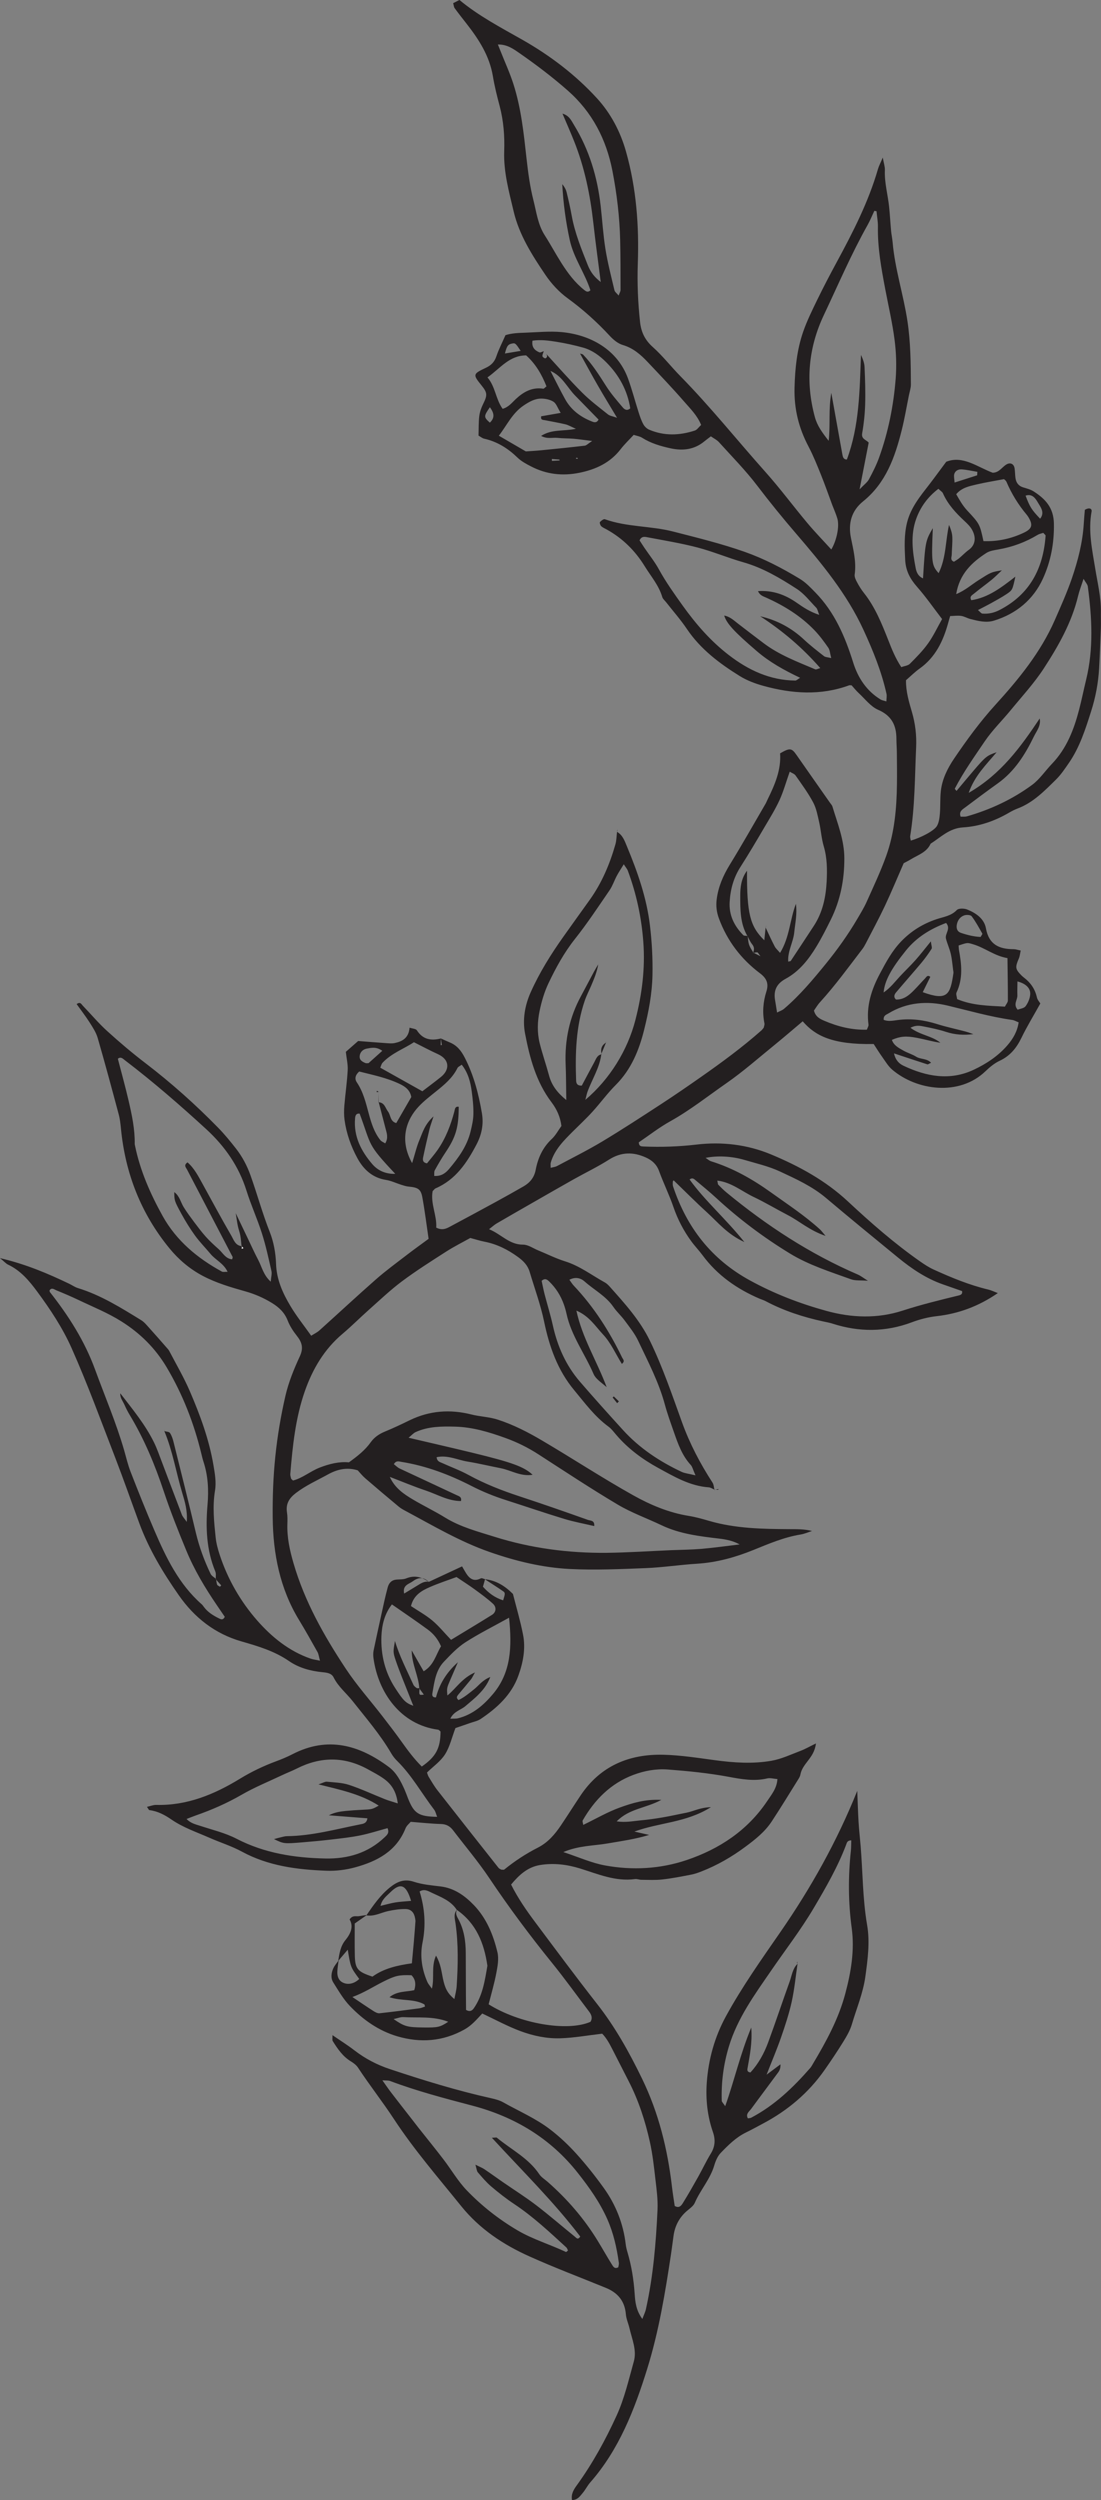 <?xml version="1.0" encoding="UTF-8"?><svg xmlns="http://www.w3.org/2000/svg" xmlns:xlink="http://www.w3.org/1999/xlink" height="370.3" preserveAspectRatio="xMidYMid meet" version="1.0" viewBox="0.0 -0.0 163.2 370.3" width="163.2" zoomAndPan="magnify"><rect x="0.0" y="-0.0" width="163.2" height="370.3" fill="#808080" stroke="none"/><g fill-rule="evenodd"><g id="change1_1"><path d="M 85.535 67.781 C 85.473 67.805 85.41 67.824 85.348 67.848 C 85.395 67.891 85.441 67.957 85.492 67.965 C 85.547 67.977 85.613 67.93 85.672 67.902 C 85.629 67.863 85.582 67.824 85.535 67.781 Z M 81.801 67.98 C 81.805 68.074 81.809 68.164 81.812 68.258 C 82.191 68.238 82.566 68.219 82.941 68.199 C 82.941 68.156 82.938 68.113 82.934 68.066 C 82.559 68.039 82.18 68.012 81.801 67.98 Z M 72.617 60.312 C 71.684 61.656 71.688 61.773 72.609 62.598 C 73.422 61.84 73.203 61.117 72.617 60.312 Z M 77.18 51.969 C 76.488 50.91 76.363 50.805 76.031 50.859 C 75.316 50.973 75.145 51.168 74.844 52.355 C 75.582 52.234 76.25 52.121 77.18 51.969 Z M 154.176 76.824 C 154.914 75.914 154.242 75.105 153.871 74.473 C 153.543 73.91 153.051 73.059 152.02 73.41 C 152.66 75.098 152.906 75.492 154.176 76.824 Z M 144.844 70.395 C 144.852 70.227 144.863 70.055 144.875 69.883 C 144.109 69.758 143.348 69.578 142.578 69.52 C 142.09 69.48 141.59 69.695 141.449 70.223 C 141.359 70.543 141.465 70.918 141.496 71.469 C 142.746 71.066 143.797 70.73 144.844 70.395 Z M 56.668 155.633 C 55.789 155 55.055 155.18 54.375 155.305 C 53.816 155.406 53.359 155.805 53.312 156.441 C 53.27 157.02 53.715 157.258 54.164 157.445 C 54.297 157.5 54.469 157.457 54.629 157.461 C 55.258 156.895 55.887 156.332 56.668 155.633 Z M 150.816 145.355 C 150.812 146.062 150.781 146.754 150.805 147.441 C 150.828 148.102 150.145 148.746 150.848 149.547 C 151.219 149.395 151.781 149.344 152.016 149.035 C 152.371 148.562 152.645 147.93 152.703 147.34 C 152.801 146.383 152.086 145.691 150.816 145.355 Z M 60.934 281.535 C 60.199 279.09 59.34 278.785 57.828 280.293 C 57.316 280.805 56.629 281.273 56.406 282.273 C 57.266 282.07 57.934 281.871 58.617 281.762 C 59.316 281.648 60.027 281.621 60.934 281.535 Z M 145.355 138.77 C 145.484 138.531 145.648 138.344 145.609 138.273 C 145.109 137.398 144.633 136.504 144.027 135.703 C 143.871 135.496 143.266 135.461 142.938 135.57 C 142.305 135.781 141.926 136.328 141.82 136.992 C 141.742 137.496 141.883 137.973 142.414 138.156 C 143.383 138.488 144.371 138.727 145.355 138.77 Z M 58.34 299.039 C 59.957 300.148 60.355 300.254 62.734 300.285 C 64.902 300.312 65.211 300.246 66.441 299.438 C 64.203 298.57 61.969 298.883 59.797 298.75 C 59.371 298.723 58.934 298.914 58.34 299.039 Z M 81.59 54.934 C 82.316 56.332 83.004 57.742 83.766 59.117 C 84.645 60.711 86.027 61.742 87.688 62.406 C 87.988 62.527 88.422 62.723 88.723 62.141 C 87.582 60.969 86.43 59.785 85.273 58.609 C 84.062 57.383 83.367 55.707 81.59 54.934 Z M 58.59 173.855 C 54.363 169.371 55.102 169.77 53.312 164.941 C 52.758 164.867 52.66 165.254 52.629 165.66 C 52.406 168.312 53.527 170.48 55.176 172.406 C 56.02 173.391 57.176 173.898 58.59 173.855 Z M 52.234 295.773 C 53.281 296.473 54.316 297.184 55.371 297.859 C 55.633 298.027 55.973 298.207 56.254 298.18 C 58.227 297.965 60.195 297.707 62.164 297.445 C 62.449 297.406 62.719 297.273 62.996 297.188 C 62.945 297.008 62.945 296.891 62.898 296.863 C 61.348 296 59.531 296.395 57.73 295.801 C 58.887 294.859 60.223 295.031 61.406 294.758 C 61.695 293.848 61.57 293.137 60.996 292.547 C 59.125 292.48 58.598 292.605 56.836 293.484 C 55.355 294.219 53.961 295.148 52.234 295.773 Z M 72.258 55.898 C 73.441 57.277 73.469 59.117 74.504 60.551 C 75.414 60.289 75.895 59.625 76.465 59.094 C 77.613 58.027 78.883 57.316 80.531 57.57 C 80.633 57.586 80.766 57.402 81.004 57.223 C 80.32 55.484 79.398 53.891 77.992 52.637 C 75.484 52.645 74.191 54.523 72.258 55.898 Z M 62.605 161.625 C 63.48 160.953 64.441 160.246 65.367 159.5 C 66.652 158.465 66.719 156.949 64.902 156.121 C 63.75 155.602 62.629 154.996 61.355 154.359 C 59.906 155.324 58.062 155.969 56.719 157.387 C 56.527 157.586 56.469 157.91 56.367 158.133 C 58.414 159.277 60.344 160.355 62.605 161.625 Z M 83.109 61.152 C 82.633 60.371 82.453 59.762 82.047 59.504 C 81.547 59.184 80.859 59.039 80.254 59.035 C 79.277 59.027 78.445 59.504 77.629 60.051 C 75.926 61.191 75.129 63.008 73.941 64.531 C 75.352 65.352 76.648 66.105 77.945 66.859 C 78.711 66.805 79.496 66.762 80.277 66.684 C 82.414 66.473 84.547 66.258 86.676 66.008 C 86.926 65.977 87.152 65.719 87.777 65.312 C 86.555 65.164 85.785 65.047 85.016 64.98 C 84.219 64.914 83.418 64.938 82.629 64.852 C 81.91 64.773 81.129 65.059 80.207 64.562 C 81.832 63.527 83.492 63.906 85.367 63.508 C 84.629 63.188 84.238 62.945 83.809 62.844 C 82.805 62.605 81.781 62.438 80.77 62.234 C 80.496 62.18 80.109 62.234 80.215 61.656 C 81.02 61.516 81.855 61.367 83.109 61.152 Z M 149.336 141.902 C 147.414 141.59 145.988 140.371 144.254 139.859 C 143.949 139.77 143.621 139.648 143.324 139.684 C 142.895 139.738 142.48 139.918 142.094 140.035 C 142.117 140.363 142.113 140.523 142.141 140.68 C 142.539 142.816 142.766 144.938 141.781 147.004 C 141.676 147.238 141.832 147.602 141.875 147.977 C 144.18 148.945 146.551 148.953 148.957 149.09 C 149.137 148.734 149.395 148.461 149.395 148.184 C 149.402 146.129 149.359 144.07 149.336 141.902 Z M 130.977 146.996 C 131.98 146.312 132.645 145.418 133.391 144.613 C 134.148 143.797 134.965 143.027 135.707 142.191 C 136.426 141.387 137.078 140.527 137.98 139.426 C 138.043 140.012 138.199 140.355 138.086 140.531 C 137.617 141.266 137.102 141.969 136.547 142.637 C 135.316 144.102 134.047 145.531 132.816 146.992 C 132.555 147.305 132.426 147.688 132.809 148.039 C 133.961 148.078 134.75 147.406 135.484 146.656 C 136.043 146.09 136.566 145.484 137.121 144.914 C 137.312 144.719 137.469 144.332 137.898 144.68 C 137.527 145.426 137.156 146.184 136.777 146.949 C 140.457 148.285 140.859 147.312 141.324 144.137 C 141.348 143.98 141.301 143.816 141.281 143.66 C 141.172 142.867 141.117 142.066 140.938 141.293 C 140.762 140.527 140.422 139.801 140.223 139.039 C 140.02 138.289 140.996 137.582 140.242 136.695 C 137.949 137.559 135.887 138.793 134.297 140.762 C 132.102 143.484 131.129 145.258 130.977 146.996 Z M 139.098 72.395 C 137.48 73.629 136.426 75.129 135.805 76.848 C 134.938 79.246 135.262 81.734 135.738 84.18 C 135.855 84.766 136.113 85.371 136.82 85.66 C 137.148 80.238 137.176 80.105 138.27 78.223 C 138.055 83.309 138.105 83.75 139.133 84.887 C 140.254 82.613 140.137 80.121 140.672 77.742 C 140.926 78.336 141.137 78.934 141.16 79.535 C 141.199 80.41 141.094 81.285 141.074 82.164 C 141.066 82.516 140.809 82.965 141.406 83.199 C 141.648 83.035 141.926 82.883 142.168 82.684 C 142.656 82.273 143.098 81.801 143.613 81.43 C 144.543 80.762 144.762 79.645 144.07 78.434 C 143.801 77.961 143.387 77.559 142.98 77.18 C 141.688 75.977 140.496 74.707 139.77 73.059 C 139.688 72.859 139.445 72.73 139.098 72.395 Z M 145.777 80.145 C 147.859 80.223 149.855 79.801 151.754 78.902 C 152.973 78.324 153.141 77.766 152.465 76.637 C 152.383 76.496 152.293 76.363 152.191 76.242 C 150.949 74.762 149.949 73.141 149.188 71.363 C 149.102 71.16 148.879 71.023 148.82 70.965 C 147.395 71.234 146.066 71.445 144.762 71.75 C 143.691 72.004 142.57 72.211 141.738 73.195 C 142.219 74.035 142.672 74.855 143.332 75.57 C 145.242 77.617 145.23 77.629 145.777 80.145 Z M 67.668 233.57 C 66.426 234.031 65.062 234.473 63.75 235.043 C 62.523 235.578 61.324 236.227 60.918 237.871 C 62.004 238.594 63.129 239.211 64.094 240.02 C 65.059 240.832 65.863 241.832 66.859 242.871 C 68.863 241.652 70.91 240.43 72.934 239.168 C 73.543 238.785 73.633 238.039 73.07 237.523 C 72.25 236.777 71.344 236.113 70.449 235.461 C 69.625 234.855 68.766 234.309 67.668 233.57 Z M 150.508 85.406 C 150.074 87.363 150.098 87.391 149.18 88.004 C 148.449 88.488 147.672 88.906 146.906 89.336 C 146.309 89.668 145.691 89.973 144.961 90.355 C 145.277 90.617 145.438 90.863 145.617 90.879 C 146.508 90.949 147.344 90.77 148.152 90.352 C 152.641 88.047 154.641 84.207 154.988 79.344 C 154.996 79.234 154.809 79.117 154.645 78.922 C 154.391 79.008 154.074 79.059 153.82 79.211 C 152.023 80.297 150.094 81.008 148.027 81.371 C 147.402 81.484 146.715 81.57 146.203 81.902 C 144.039 83.305 142.223 85.012 141.734 87.996 C 143.078 87.441 144.016 86.582 145.059 85.922 C 146.891 84.762 146.875 84.738 148.508 84.469 C 147.934 85.004 147.492 85.461 147.008 85.859 C 146.141 86.562 145.23 87.215 144.367 87.926 C 144.113 88.137 143.645 88.348 143.98 88.895 C 146.492 88.512 148.434 87.012 150.508 85.406 Z M 75.457 239.594 C 73.102 240.902 70.965 241.961 68.973 243.246 C 67.789 244.012 66.785 245.082 65.801 246.113 C 64.586 247.387 64.387 249.098 64.098 250.746 C 64.047 251.031 64.016 251.406 64.621 251.402 C 65.129 249.512 66.055 247.824 67.871 246.191 C 67.395 247.297 67.082 248.008 66.777 248.723 C 66.215 250.023 66.219 250.023 66.316 251.113 C 67.625 250.055 68.477 248.535 70.406 247.699 C 70.09 248.254 69.98 248.52 69.809 248.734 C 69.207 249.48 68.578 250.203 67.969 250.941 C 67.781 251.176 67.531 251.43 67.965 251.793 C 68.805 251.402 69.527 250.789 70.273 250.195 C 70.973 249.641 71.5 248.832 72.68 248.375 C 72.207 249.57 71.594 250.289 70.945 250.953 C 70.34 251.578 69.648 252.121 68.988 252.688 C 68.316 253.266 67.289 253.434 66.746 254.551 C 67.273 254.531 67.586 254.566 67.871 254.496 C 70.066 253.957 71.695 252.539 73.086 250.883 C 75.754 247.703 75.906 243.93 75.457 239.594 Z M 61.09 172.27 C 61.516 170.891 61.762 169.801 62.195 168.789 C 62.641 167.738 62.93 166.566 64.262 165.344 C 63.953 166.312 63.785 166.738 63.68 167.176 C 63.348 168.57 63.02 169.965 62.73 171.367 C 62.656 171.719 62.598 172.18 63.293 172.301 C 63.797 171.664 64.383 171.008 64.879 170.293 C 66.074 168.57 66.812 166.637 67.348 164.621 C 67.434 164.301 67.43 163.828 67.996 163.918 C 67.992 166.98 67.566 168.398 66.043 170.672 C 65.469 171.531 64.945 172.426 64.445 173.332 C 64.324 173.547 64.387 173.867 64.363 174.164 C 65.418 174.23 66.039 173.754 66.57 173.129 C 67.969 171.477 69.234 169.73 69.754 167.574 C 69.957 166.73 70.16 165.859 70.172 165 C 70.195 163.891 70.074 162.77 69.926 161.664 C 69.742 160.258 69.391 158.895 68.441 157.691 C 68.16 157.898 67.902 157.996 67.812 158.176 C 67.082 159.66 65.855 160.668 64.602 161.672 C 63.734 162.371 62.84 163.059 62.078 163.867 C 60.246 165.805 59.137 168.785 61.09 172.27 Z M 132.512 156.012 C 132.746 157.031 133.273 157.539 133.93 157.848 C 137.309 159.445 140.793 160.098 144.32 158.445 C 146.191 157.57 147.945 156.414 149.324 154.82 C 150.152 153.863 150.797 152.785 150.992 151.418 C 150.617 151.273 150.34 151.105 150.047 151.062 C 146.797 150.605 143.656 149.695 140.48 148.938 C 137.465 148.215 134.445 148.422 131.688 150.098 C 131.367 150.293 130.926 150.395 130.992 151.051 C 131.641 151.312 132.34 151.176 133.02 151.082 C 135.039 150.805 136.992 151.07 138.93 151.68 C 140.297 152.109 141.703 152.402 143.09 152.77 C 143.496 152.879 143.887 153.031 144.285 153.164 C 142.871 153.34 141.539 153.258 140.227 152.828 C 139.168 152.48 138.062 152.254 136.969 152.039 C 136.395 151.926 135.773 151.781 134.957 152.223 C 136.41 153.32 138.145 153.414 139.395 154.438 C 138.199 154.266 137.062 153.93 135.898 153.707 C 134.258 153.395 133.426 153.492 132.203 154.012 C 132.48 154.844 133.211 155.203 133.883 155.586 C 134.5 155.941 135.215 156.137 135.82 156.516 C 136.469 156.918 137.379 156.734 138.012 157.402 C 137.723 157.531 137.562 157.672 137.457 157.637 C 135.883 157.133 134.312 156.609 132.512 156.012 Z M 103.094 218.512 C 102.711 217.66 102.633 217.238 102.387 216.969 C 101.105 215.578 100.5 213.848 99.895 212.117 C 99.422 210.762 98.926 209.41 98.551 208.023 C 97.652 204.691 96.047 201.652 94.586 198.562 C 94.082 197.496 93.312 196.551 92.605 195.59 C 92.09 194.883 91.414 194.289 90.922 193.566 C 89.809 191.941 88.062 191.051 86.641 189.785 C 86.082 189.289 85.297 189.07 84.398 189.543 C 84.676 189.922 84.836 190.195 85.047 190.414 C 88.035 193.57 90.344 197.184 92.227 201.086 C 92.344 201.32 92.699 201.594 92.176 202.004 C 91.258 200.523 90.547 198.879 89.391 197.648 C 88.27 196.453 87.344 194.914 85.438 194.113 C 86.305 198.156 88.398 201.41 89.926 205.441 C 88.969 204.633 88.285 204.195 87.98 203.492 C 86.691 200.496 84.676 197.828 83.973 194.574 C 83.871 194.109 83.738 193.645 83.578 193.195 C 83.117 191.895 82.395 190.754 81.406 189.797 C 81.141 189.543 80.801 189.234 80.285 189.703 C 80.422 190.332 80.555 191.027 80.73 191.707 C 81.133 193.25 81.609 194.777 81.953 196.332 C 82.641 199.426 83.895 202.242 85.969 204.645 C 88.055 207.059 90.188 209.43 92.336 211.789 C 94.785 214.484 97.766 216.457 101.043 217.996 C 101.516 218.215 102.074 218.262 103.094 218.512 Z M 154.113 106.414 C 154.328 107.504 153.652 108.258 153.246 109.094 C 151.945 111.77 150.383 114.254 147.895 116.027 C 146.27 117.188 144.672 118.379 143.078 119.578 C 142.668 119.887 142.105 120.168 142.391 120.957 C 142.723 120.941 143.047 120.988 143.332 120.906 C 146.812 119.91 150.066 118.391 152.98 116.254 C 154.113 115.422 154.934 114.164 155.926 113.133 C 158.102 110.867 159.188 108.059 159.957 105.098 C 160.34 103.633 160.637 102.145 160.996 100.672 C 162.113 96.09 161.867 91.48 161.246 86.871 C 161.203 86.551 160.922 86.266 160.613 85.73 C 160.277 86.766 159.984 87.508 159.801 88.277 C 158.855 92.219 156.879 95.684 154.707 99.02 C 153.281 101.203 151.48 103.152 149.816 105.18 C 148.551 106.723 147.102 108.133 145.984 109.773 C 144.43 112.066 142.816 114.332 141.531 116.801 C 141.508 116.848 141.672 116.992 141.785 117.141 C 142.656 116.105 143.512 115.07 144.387 114.051 C 146.086 112.066 146.32 111.883 147.727 111.414 C 146.164 113.277 144.496 114.863 143.586 117.43 C 148.395 114.652 151.301 110.621 154.113 106.414 Z M 58.961 267.098 C 58.734 265.238 57.961 264.18 56.812 263.383 C 56.098 262.883 55.312 262.473 54.543 262.051 C 51.059 260.133 47.547 260.145 44.012 261.926 C 43.297 262.285 42.547 262.57 41.828 262.91 C 39.809 263.867 37.727 264.711 35.801 265.824 C 33.641 267.07 31.391 268.055 29.051 268.871 C 28.617 269.023 28.188 269.199 27.648 269.406 C 28.281 270.051 28.977 270.195 29.652 270.414 C 31.469 271.012 33.371 271.461 35.055 272.328 C 39.215 274.484 43.656 275.164 48.246 275.258 C 51.551 275.324 54.555 274.453 57.016 272.113 C 57.359 271.785 57.75 271.477 57.445 270.762 C 56.105 271.125 54.766 271.562 53.391 271.84 C 51.984 272.125 50.551 272.277 49.129 272.445 C 47.703 272.613 46.27 272.746 44.84 272.863 C 42.074 273.09 42.07 273.082 40.613 272.383 C 41.027 272.273 41.312 272.188 41.602 272.121 C 41.91 272.055 42.223 271.949 42.539 271.949 C 46.242 271.91 49.797 270.914 53.391 270.203 C 53.809 270.121 54.355 270.07 54.461 269.305 C 52.551 269.156 50.648 269.008 48.746 268.859 C 49.562 268.43 50.391 268.301 51.223 268.215 C 52.016 268.137 52.816 268.086 53.609 268.047 C 55.16 267.973 55.16 267.98 56.137 267.426 C 53.477 265.719 50.527 265.102 47.207 264.277 C 47.891 264.051 48.184 263.855 48.449 263.883 C 49.555 263.992 50.703 264.016 51.738 264.355 C 53.551 264.953 55.285 265.77 57.066 266.477 C 57.559 266.676 58.082 266.812 58.961 267.098 Z M 83.5 274.305 C 85.758 275.047 87.672 275.918 89.68 276.285 C 93.738 277.031 97.848 276.809 101.758 275.496 C 106.625 273.859 110.801 271.109 113.723 266.75 C 114.359 265.797 115.152 264.867 115.238 263.492 C 114.66 263.449 114.164 263.293 113.734 263.395 C 111.809 263.852 109.871 263.508 108.035 263.164 C 105.043 262.609 102.043 262.309 99.02 262.078 C 97.219 261.941 95.504 262.266 93.859 262.883 C 90.516 264.145 88.141 266.555 86.379 269.609 C 86.293 269.746 86.418 270.004 86.453 270.281 C 88.336 269.375 90.062 268.359 91.914 267.695 C 93.711 267.055 95.582 266.453 98.035 266.574 C 95.691 267.836 93.277 267.852 91.41 269.758 C 92.758 269.953 93.832 269.715 94.891 269.617 C 96.004 269.516 97.113 269.359 98.215 269.172 C 99.395 268.973 100.559 268.703 101.738 268.477 C 102.777 268.277 103.742 267.707 105.383 267.652 C 101.68 269.973 97.789 269.898 94.035 271.27 C 94.969 271.48 95.598 271.621 96.227 271.766 C 94.168 272.391 92.121 272.676 90.09 273.023 C 87.992 273.387 85.816 273.328 83.5 274.305 Z M 112.68 91.273 C 115.215 91.852 117.352 93.023 119.195 94.746 C 120.129 95.617 121.141 96.398 122.145 97.184 C 122.352 97.344 122.688 97.336 123.211 97.469 C 123.027 96.785 123.02 96.281 122.777 95.934 C 122.145 95.023 121.477 94.117 120.707 93.32 C 118.684 91.223 116.246 89.719 113.602 88.527 C 113.145 88.324 112.629 88.188 112.359 87.551 C 114.59 87.402 116.418 88.102 118.094 89.27 C 119.059 89.941 120.02 90.602 121.434 91.066 C 121.215 90.531 121.18 90.207 120.996 90.016 C 120.059 89.051 119.203 87.926 118.094 87.211 C 115.621 85.613 113.086 84.102 110.195 83.281 C 107.898 82.629 105.68 81.684 103.371 81.082 C 100.906 80.441 98.383 80.035 95.875 79.555 C 95.508 79.484 95.07 79.434 94.801 80.035 C 95.016 80.363 95.266 80.758 95.527 81.145 C 96.242 82.199 97.051 83.203 97.664 84.32 C 98.703 86.211 99.945 87.949 101.195 89.699 C 103.16 92.438 105.332 94.945 108.027 97.016 C 110.953 99.27 114.137 100.754 117.887 100.797 C 118.059 100.797 118.234 100.605 118.602 100.387 C 116.199 99.25 114.059 98.051 112.188 96.445 C 108.797 93.543 107.691 92.32 107.348 91.168 C 108.18 91.316 108.758 91.867 109.379 92.352 C 110.645 93.328 111.91 94.297 113.188 95.258 C 115.508 97.012 118.207 98.016 120.848 99.137 C 120.992 99.195 121.23 99.047 121.59 98.953 C 118.91 95.887 115.953 93.395 112.68 91.273 Z M 129.926 31.285 C 129.816 31.266 129.711 31.242 129.602 31.227 C 129.273 31.918 128.988 32.637 128.613 33.305 C 126.188 37.617 124.246 42.164 122.133 46.629 C 119.824 51.488 119.367 56.555 120.789 61.781 C 121.141 63.059 121.848 64.035 122.832 65.289 C 123.105 62.844 122.781 60.684 123.223 58.184 C 123.816 61.5 124.336 64.391 124.859 67.281 C 124.93 67.66 125.008 68.059 125.531 68.059 C 127.398 63.055 127.422 57.809 127.621 52.562 C 127.895 53.16 128.129 53.762 128.152 54.371 C 128.234 56.203 128.297 58.039 128.242 59.867 C 128.199 61.301 128.051 62.742 127.801 64.152 C 127.641 65.035 128.355 65.102 128.766 65.551 C 128.348 67.688 127.926 69.859 127.414 72.477 C 128.082 71.777 128.551 71.449 128.797 71 C 129.363 69.949 129.91 68.875 130.312 67.754 C 131.672 63.984 132.453 60.066 132.766 56.086 C 132.91 54.188 132.848 52.242 132.605 50.355 C 132.281 47.828 131.695 45.332 131.219 42.824 C 130.641 39.766 130.074 36.707 130.133 33.57 C 130.145 32.809 129.996 32.047 129.926 31.285 Z M 91.699 43.773 C 91.844 43.367 91.984 43.16 91.984 42.949 C 91.98 40.48 91.984 38.008 91.926 35.535 C 91.84 32.098 91.434 28.684 90.781 25.316 C 89.875 20.645 87.785 16.598 84.152 13.406 C 81.871 11.402 79.457 9.574 76.969 7.848 C 76.094 7.242 75.156 6.562 73.801 6.59 C 73.969 7.016 74.078 7.289 74.191 7.562 C 74.832 9.188 75.57 10.785 76.102 12.445 C 77.254 16.039 77.637 19.773 78.051 23.508 C 78.281 25.566 78.555 27.641 79.066 29.645 C 79.512 31.402 79.727 33.262 80.75 34.855 C 81.609 36.199 82.363 37.609 83.219 38.957 C 84.164 40.441 85.211 41.855 86.609 42.957 C 86.848 43.145 87.129 43.371 87.516 42.996 C 86.707 40.453 85.031 38.219 84.453 35.547 C 83.859 32.828 83.488 30.074 83.344 27.273 C 83.652 27.645 83.883 28.039 83.988 28.469 C 84.273 29.629 84.539 30.801 84.75 31.977 C 85.211 34.512 86.18 36.883 87.121 39.254 C 87.578 40.414 88.191 41.102 89.047 41.77 C 88.672 38.816 88.27 35.902 87.945 32.98 C 87.48 28.836 86.645 24.781 85.094 20.898 C 84.57 19.586 83.996 18.297 83.375 16.828 C 84.402 17.125 84.703 17.895 85.094 18.527 C 87.344 22.199 88.551 26.227 89.035 30.484 C 89.277 32.625 89.406 34.785 89.746 36.91 C 90.078 38.953 90.602 40.969 91.078 42.984 C 91.137 43.238 91.422 43.434 91.699 43.773 Z M 72.91 316.617 C 73.484 316.594 73.59 316.559 73.629 316.594 C 75.762 318.363 78.332 319.621 79.938 322.02 C 80.238 322.469 80.754 322.777 81.172 323.145 C 84.078 325.695 86.582 328.582 88.598 331.883 C 89.309 333.039 89.973 334.227 90.691 335.375 C 90.879 335.676 91.09 336.102 91.648 335.801 C 91.676 335.594 91.766 335.359 91.73 335.137 C 91.422 332.914 90.941 330.754 90.023 328.68 C 88.906 326.164 87.344 323.973 85.652 321.832 C 81.582 316.668 76.234 313.492 69.977 311.852 C 65.883 310.773 61.797 309.703 57.828 308.211 C 57.57 308.109 57.258 308.152 56.68 308.109 C 57.211 308.852 57.555 309.371 57.934 309.863 C 58.953 311.191 59.984 312.508 61.012 313.824 C 61.352 314.266 61.691 314.707 62.039 315.148 C 63.273 316.707 64.531 318.25 65.738 319.828 C 66.902 321.348 67.875 323.043 69.191 324.41 C 71.406 326.711 73.922 328.688 76.691 330.32 C 78.969 331.664 81.512 332.41 83.891 333.535 C 83.945 333.559 84.09 333.391 84.191 333.316 C 84.102 333.145 84.066 332.973 83.957 332.871 C 81.48 330.605 79.039 328.305 76.223 326.438 C 75.031 325.645 73.891 324.75 72.797 323.82 C 72.074 323.203 71.453 322.461 70.828 321.738 C 70.66 321.547 70.656 321.219 70.469 320.605 C 71.137 320.938 71.488 321.07 71.793 321.273 C 72.719 321.898 73.625 322.555 74.543 323.191 C 76.184 324.324 77.879 325.391 79.465 326.598 C 81.43 328.102 83.305 329.727 85.227 331.281 C 85.414 331.434 85.66 331.809 86.008 331.246 C 82.121 326.137 77.512 321.617 72.91 316.617 Z M 57.781 218.738 C 58.523 220.391 59.844 221.277 61.203 222.086 C 62.777 223.02 64.441 223.816 66 224.777 C 68.285 226.18 70.844 226.836 73.352 227.625 C 78.734 229.312 84.27 230.035 89.891 229.984 C 93.082 229.949 96.27 229.73 99.461 229.594 C 100.977 229.531 102.492 229.523 104.008 229.395 C 105.891 229.23 107.762 228.965 109.641 228.742 C 108.656 228.203 107.656 228.004 106.637 227.883 C 103.707 227.535 100.777 227.195 98.062 225.902 C 95.902 224.871 93.617 224.059 91.57 222.844 C 87.594 220.484 83.727 217.926 79.836 215.414 C 78.281 214.406 76.645 213.598 74.91 212.973 C 72.5 212.105 70.055 211.363 67.469 211.297 C 65.473 211.246 63.469 211.25 61.598 212.109 C 61.277 212.258 61.027 212.559 60.562 212.938 C 63.898 213.723 66.992 214.426 70.078 215.176 C 75.93 216.598 77.703 217.246 78.945 218.426 C 77.168 218.711 75.766 217.758 74.238 217.457 C 72.594 217.137 70.965 216.742 69.312 216.473 C 67.801 216.227 66.34 215.465 64.719 215.82 C 64.777 216.465 65.215 216.535 65.555 216.691 C 66.867 217.285 68.227 217.781 69.48 218.469 C 71.879 219.777 74.395 220.758 76.98 221.609 C 80.391 222.73 83.781 223.91 87.16 225.113 C 87.496 225.23 88.168 225.145 88.082 226.023 C 86.57 225.668 85.082 225.398 83.652 224.965 C 80.746 224.082 77.875 223.098 74.984 222.172 C 73.23 221.613 71.543 220.93 69.898 220.086 C 66.613 218.406 63.184 217.102 59.516 216.516 C 59.148 216.461 58.742 216.258 58.379 216.852 C 58.656 217.066 58.922 217.348 59.246 217.5 C 62.062 218.824 64.891 220.121 67.703 221.449 C 68.012 221.594 68.48 221.695 68.328 222.316 C 66.434 222.32 64.828 221.336 63.117 220.762 C 61.316 220.156 59.559 219.418 57.781 218.738 Z M 99.855 174.816 C 99.812 174.879 99.73 174.945 99.73 175.012 C 99.727 175.246 99.695 175.496 99.766 175.711 C 101.797 181.793 105.441 186.508 111.152 189.633 C 114.762 191.609 118.543 193.066 122.477 194.148 C 126.238 195.188 130.066 195.328 133.82 194.105 C 136.559 193.219 139.348 192.539 142.141 191.859 C 142.492 191.773 142.691 191.605 142.605 191.219 C 141.633 190.879 140.656 190.543 139.688 190.199 C 137.246 189.332 135.137 187.906 133.152 186.285 C 129.566 183.352 125.98 180.418 122.441 177.43 C 120.395 175.703 117.992 174.613 115.617 173.508 C 113.965 172.738 112.145 172.32 110.379 171.801 C 108.441 171.227 106.309 171.137 104.586 171.488 C 104.883 171.676 105.121 171.906 105.406 171.996 C 108.645 173.004 111.527 174.633 114.285 176.609 C 116.75 178.379 119.293 180.035 121.543 182.086 C 121.738 182.266 121.895 182.484 122.375 183.047 C 119.996 182.242 118.512 180.863 116.766 179.961 C 115.062 179.078 113.418 178.086 111.688 177.266 C 109.953 176.438 108.422 175.102 106.324 174.855 C 106.402 175.18 106.387 175.379 106.48 175.477 C 106.867 175.875 107.266 176.266 107.695 176.621 C 113.645 181.523 120.043 185.703 127.145 188.766 C 127.582 188.953 127.965 189.266 128.652 189.691 C 127.555 189.605 126.781 189.703 126.137 189.469 C 123.059 188.355 119.902 187.371 117.098 185.66 C 113.199 183.285 109.559 180.555 106.195 177.457 C 105.199 176.535 104.145 175.68 103.105 174.805 C 102.875 174.609 102.625 174.359 102.215 174.691 C 104.527 177.891 107.559 180.484 110.34 183.957 C 107.801 182.801 106.418 181.039 104.812 179.578 C 103.117 178.035 101.504 176.406 99.855 174.816 Z M 24.352 211.938 L 24.367 211.961 C 24.648 212.043 25.062 212.039 25.188 212.227 C 25.449 212.613 25.602 213.09 25.719 213.547 C 26.836 218.035 27.969 222.523 29.035 227.027 C 29.539 229.137 30.281 231.152 31.215 233.098 C 31.363 233.41 31.754 233.609 32.031 233.859 C 32.078 234.141 32.086 234.438 32.184 234.699 C 32.238 234.836 32.461 234.906 32.605 235.008 C 32.668 234.941 32.727 234.871 32.789 234.805 C 32.52 234.504 32.254 234.199 31.98 233.895 C 31.965 233.512 32.055 233.078 31.914 232.742 C 30.59 229.555 30.473 226.223 30.762 222.859 C 30.949 220.68 30.844 218.559 30.156 216.473 C 30.031 216.098 29.941 215.703 29.848 215.316 C 28.75 210.789 27.082 206.504 24.691 202.484 C 23.012 199.672 20.789 197.473 18.035 195.734 C 16.004 194.449 13.781 193.562 11.633 192.535 C 10.551 192.02 9.449 191.551 8.344 191.102 C 8.043 190.98 7.656 190.629 7.344 191.117 C 7.359 191.215 7.352 191.309 7.395 191.363 C 10.172 194.883 12.555 198.617 14.105 202.871 C 15.559 206.84 17.223 210.734 18.402 214.801 C 18.711 215.871 18.961 216.973 19.367 218.008 C 20.496 220.906 21.648 223.797 22.879 226.656 C 24.613 230.691 26.516 234.641 29.914 237.621 C 30.031 237.727 30.121 237.863 30.215 237.992 C 30.801 238.789 31.621 239.281 32.488 239.711 C 32.758 239.844 33.07 239.984 33.32 239.465 C 32.953 238.93 32.551 238.344 32.156 237.758 C 30.395 235.176 28.793 232.504 27.602 229.617 C 26.414 226.738 25.258 223.84 24.277 220.887 C 22.961 216.93 21.371 213.113 19.211 209.539 C 18.922 209.062 18.672 208.559 18.445 208.051 C 18.207 207.508 17.777 207.031 17.832 206.359 C 19.633 208.703 21.52 210.969 22.824 213.625 C 23.281 214.555 23.617 215.543 23.988 216.512 C 24.98 219.121 25.957 221.734 26.957 224.34 C 27.078 224.648 27.336 224.902 27.684 225.406 C 27.809 223.703 27.398 222.414 27.016 221.125 C 26.098 218.07 25.598 214.895 24.352 211.938 Z M 89.137 156.102 C 88.898 158.129 87.766 159.828 87.086 161.695 C 86.973 162.008 86.914 162.34 86.766 162.895 C 90.398 159.828 93.031 155.535 94.18 151.086 C 95.164 147.27 95.656 143.422 95.355 139.465 C 95.082 135.852 94.328 132.367 93.07 128.977 C 92.969 128.699 92.75 128.461 92.461 128.004 C 92.047 128.688 91.707 129.191 91.422 129.723 C 91.051 130.426 90.797 131.207 90.352 131.859 C 88.684 134.293 87.051 136.766 85.219 139.074 C 83.613 141.102 82.395 143.328 81.301 145.629 C 80.691 146.91 80.277 148.32 79.988 149.715 C 79.66 151.277 79.605 152.902 79.988 154.473 C 80.391 156.094 80.949 157.676 81.383 159.289 C 81.766 160.723 82.578 161.812 83.941 162.926 C 83.906 160.973 83.914 159.309 83.844 157.648 C 83.695 154.055 84.406 150.664 86.137 147.496 C 86.781 146.305 87.406 145.098 88.051 143.902 C 88.246 143.539 88.469 143.184 88.676 142.828 C 88.484 143.969 88.059 144.984 87.625 146 C 87.312 146.734 86.938 147.445 86.68 148.199 C 85.363 152.039 85.254 156.02 85.398 160.02 C 85.41 160.395 85.5 160.82 86.238 160.785 C 86.828 159.68 87.457 158.488 88.098 157.312 C 88.355 156.836 88.52 156.25 89.184 156.152 Z M 118.219 290.844 C 117.938 292.738 117.758 294.656 117.344 296.52 C 116.945 298.305 116.363 300.059 115.762 301.789 C 115.156 303.531 114.43 305.23 113.629 307.277 C 114.52 306.613 115.105 306.176 115.688 305.742 C 115.715 306.281 115.57 306.641 115.348 306.941 C 114.027 308.742 112.676 310.523 111.359 312.324 C 111.062 312.73 110.488 313.086 110.859 313.746 C 111.055 313.707 111.227 313.715 111.359 313.641 C 114.809 311.824 117.566 309.184 120.105 306.277 C 120.258 306.102 120.371 305.887 120.492 305.68 C 122.457 302.387 124.293 299.035 125.293 295.285 C 126.145 292.094 126.695 288.859 126.25 285.57 C 125.73 281.746 125.715 277.934 126.125 274.105 C 126.18 273.602 126.164 273.086 126.184 272.57 C 125.582 272.57 125.523 272.941 125.426 273.207 C 124.176 276.512 122.422 279.547 120.633 282.574 C 118.719 285.816 116.418 288.781 114.297 291.875 C 111.859 295.418 109.316 298.891 108.039 303.113 C 107.238 305.762 106.902 308.41 106.984 311.141 C 106.988 311.312 107.195 311.48 107.496 311.941 C 108.879 308.059 109.707 304.27 111.359 300.289 C 111.531 302.617 111.133 304.402 110.828 306.203 C 110.785 306.477 110.641 306.859 111.238 306.949 C 112.406 305.676 113.254 304.145 113.859 302.508 C 114.965 299.512 115.969 296.484 117.051 293.48 C 117.371 292.594 117.473 291.602 118.184 290.891 Z M 35.809 184.602 C 35.746 184.062 35.719 183.52 35.621 182.984 C 35.535 182.516 35.359 182.062 35.258 181.594 C 35.156 181.117 35.098 180.633 34.941 179.68 C 35.676 181.219 36.191 182.289 36.703 183.363 C 37.223 184.441 37.711 185.539 38.273 186.602 C 38.816 187.629 39.039 188.852 40.133 189.824 C 40.184 189.148 40.332 188.664 40.234 188.238 C 39.809 186.371 39.406 184.492 38.824 182.672 C 38.148 180.539 37.211 178.492 36.539 176.355 C 35.406 172.742 33.336 169.777 30.574 167.242 C 26.684 163.676 22.703 160.223 18.504 157.023 C 18.207 156.797 17.906 156.445 17.469 156.812 C 18.008 158.898 18.586 160.965 19.07 163.055 C 19.555 165.148 20.004 167.254 19.969 169.422 C 19.965 169.496 19.992 169.578 20.008 169.656 C 20.766 173.379 22.285 176.816 24.109 180.102 C 26.141 183.754 29.254 186.348 32.891 188.332 C 33.062 188.426 33.324 188.355 33.738 188.367 C 33.141 187.102 31.961 186.621 31.223 185.734 C 30.461 184.82 29.613 183.965 28.914 183.004 C 28.168 181.973 27.492 180.875 26.879 179.758 C 25.816 177.809 25.848 177.793 25.832 176.559 C 26.629 177.141 26.777 178.059 27.227 178.789 C 27.691 179.535 28.215 180.242 28.738 180.945 C 29.316 181.711 29.891 182.48 30.527 183.191 C 31.113 183.84 31.766 184.438 32.422 185.02 C 33.031 185.559 33.43 186.434 34.41 186.516 C 34.457 186.305 34.512 186.215 34.484 186.164 C 32.23 181.848 29.973 177.535 27.723 173.215 C 27.57 172.918 27.176 172.582 27.797 172.156 C 28.828 173.055 29.426 174.266 30.078 175.438 C 31.469 177.953 32.82 180.492 34.27 182.977 C 34.637 183.609 34.879 184.5 35.863 184.566 C 35.852 184.695 35.836 184.824 35.824 184.953 C 35.914 184.922 36.008 184.891 36.098 184.859 C 36 184.773 35.906 184.688 35.809 184.602 Z M 62.152 250.066 C 62.051 248.211 61.043 246.52 61.023 244.438 C 61.684 245.586 62.227 246.535 62.797 247.531 C 64.324 246.625 64.613 245.074 65.371 243.828 C 64.922 242.777 64.258 241.973 63.422 241.359 C 61.711 240.102 59.945 238.914 58.094 237.625 C 56.988 239.035 56.609 240.684 56.539 242.305 C 56.43 245.055 57.055 247.691 58.598 250.047 C 59.801 251.891 60.121 252.223 61.266 252.641 C 61.023 252.031 60.82 251.539 60.629 251.039 C 59.961 249.336 59.242 247.645 58.652 245.91 C 58.219 244.633 58.293 244.57 58.543 243.035 C 59.184 245.219 60.289 247.34 61.273 249.512 C 61.363 249.711 61.57 249.883 61.766 250.008 C 61.871 250.078 62.059 250.016 62.199 250.023 C 62.102 251.082 62.102 251.082 62.828 250.984 C 62.594 250.664 62.371 250.363 62.152 250.066 Z M 67.703 282.859 C 66.828 281.5 65.371 280.977 64.012 280.336 C 63.477 280.082 62.895 279.711 62.199 280.141 C 62.969 282.633 63.145 285.125 62.633 287.699 C 62.23 289.691 62.531 291.684 63.355 293.562 C 63.469 293.828 63.68 294.051 64.023 294.539 C 64.426 292.828 63.891 291.293 64.629 289.641 C 65.332 290.859 65.426 291.949 65.648 293.008 C 65.969 294.551 66.363 295.246 67.352 296.078 C 67.48 295.391 67.652 294.793 67.691 294.188 C 67.891 291.074 67.961 287.961 67.52 284.855 C 67.418 284.156 67.188 283.438 67.758 282.816 C 67.473 283.301 67.66 283.742 67.898 284.164 C 68.777 285.746 69.031 287.465 69.039 289.238 C 69.051 291.309 69.055 293.379 69.062 295.445 C 69.066 296.223 69.078 296.992 69.082 297.684 C 69.672 298.02 70 297.773 70.23 297.445 C 71.547 295.555 71.871 293.336 72.246 291.141 C 71.766 287.812 70.598 284.863 67.703 282.859 Z M 80.93 52.379 C 82.707 54.309 84.426 56.285 86.277 58.137 C 87.457 59.32 88.812 60.332 90.121 61.379 C 90.395 61.598 90.805 61.641 91.465 61.879 C 90.395 60.086 89.488 58.617 88.633 57.125 C 87.73 55.566 86.875 53.98 85.977 52.363 C 86.172 52.43 86.348 52.438 86.434 52.527 C 87.773 53.914 88.797 55.527 89.828 57.152 C 90.547 58.289 91.441 59.32 92.32 60.352 C 92.527 60.598 92.918 60.93 93.422 60.48 C 93.008 57.824 91.762 55.559 89.859 53.652 C 88.898 52.688 87.785 51.863 86.449 51.488 C 85.145 51.125 83.816 50.836 82.48 50.621 C 81.32 50.434 80.137 50.281 78.93 50.457 C 78.777 51.402 79.242 51.891 79.949 52.184 C 80.117 52.254 80.383 52.074 80.605 52.012 C 80.531 52.258 80.383 52.508 80.402 52.75 C 80.406 52.875 80.762 53.117 80.848 53.074 C 81.176 52.922 81.148 52.645 80.93 52.379 Z M 56.125 163.203 L 56.078 163.254 C 57 163.262 57.109 164.102 57.523 164.641 C 57.93 165.18 57.812 166.09 58.738 166.336 C 59.484 165.047 60.23 163.754 60.965 162.48 C 60.793 161.461 60.078 160.938 59.281 160.555 C 57.336 159.621 55.238 159.203 53.246 158.699 C 52.637 159.227 52.551 159.801 52.887 160.297 C 53.848 161.715 54.227 163.332 54.664 164.945 C 55.039 166.332 55.461 167.715 56.379 168.863 C 56.547 169.074 56.848 169.18 57.102 169.344 C 57.598 168.527 57.328 167.832 57.152 167.145 C 56.816 165.832 56.461 164.527 56.125 163.203 Z M 111.602 141.16 C 111.816 140.703 111.848 140.293 111.492 139.855 C 111.203 139.5 111.027 139.059 110.797 138.652 C 109.699 136.785 109.727 134.699 109.727 132.648 C 109.73 131.43 109.844 130.152 110.73 128.957 C 110.699 135.285 111.164 137.199 113.293 139.262 C 113.363 138.559 113.43 137.957 113.488 137.359 L 113.504 137.41 C 113.941 138.336 114.363 139.27 114.836 140.18 C 114.996 140.488 115.289 140.73 115.629 141.129 C 117.055 138.805 117.07 136.238 117.977 133.863 C 118.184 135.367 117.867 136.73 117.727 138.117 C 117.578 139.562 116.734 140.879 116.836 142.422 C 117.066 142.363 117.184 142.371 117.211 142.324 C 118.355 140.602 119.488 138.871 120.625 137.141 C 121.938 135.141 122.414 132.898 122.535 130.555 C 122.621 128.801 122.613 127.066 122.105 125.348 C 121.766 124.207 121.695 122.988 121.434 121.824 C 121.203 120.82 121.02 119.758 120.547 118.867 C 119.805 117.465 118.848 116.172 117.934 114.863 C 117.754 114.605 117.367 114.484 117.059 114.293 C 116.523 115.805 116.145 117.188 115.559 118.477 C 114.93 119.848 114.129 121.141 113.359 122.445 C 112.188 124.438 111.016 126.434 109.766 128.383 C 108.738 129.977 108.266 131.719 108.156 133.574 C 108.035 135.527 108.828 137.141 110.172 138.5 C 110.297 138.629 110.609 138.574 110.816 138.625 C 110.887 139.055 110.898 139.5 111.031 139.906 C 111.176 140.328 111.434 140.711 111.668 141.094 C 111.941 141.23 112.215 141.371 112.727 141.629 C 112.438 141.266 112.352 141.059 112.25 141.051 C 112.039 141.031 111.816 141.117 111.602 141.16 Z M 54.309 283.68 C 55.344 282.176 56.379 280.672 57.832 279.516 C 58.879 278.684 59.918 278.23 61.344 278.703 C 62.609 279.121 63.984 279.234 65.324 279.398 C 67.348 279.652 68.891 280.762 70.238 282.156 C 72.117 284.109 73.121 286.566 73.734 289.141 C 73.965 290.102 73.762 291.211 73.57 292.219 C 73.273 293.781 72.82 295.312 72.43 296.852 C 76.98 299.711 84.07 300.949 87.523 299.449 C 87.871 298.887 87.672 298.398 87.316 297.926 C 85.477 295.504 83.703 293.031 81.793 290.676 C 78.52 286.637 75.422 282.477 72.527 278.16 C 70.883 275.707 68.965 273.445 67.172 271.094 C 66.711 270.484 66.16 270.168 65.352 270.148 C 63.918 270.109 62.488 269.949 60.879 269.824 C 60.691 270.059 60.281 270.371 60.113 270.785 C 58.758 274.188 55.895 275.676 52.645 276.566 C 51.277 276.941 49.793 277.125 48.379 277.07 C 44.047 276.906 39.785 276.371 35.867 274.246 C 34.328 273.41 32.629 272.887 31.02 272.176 C 29.125 271.344 27.152 270.68 25.422 269.492 C 24.43 268.809 23.379 268.242 22.152 268.094 C 22.051 268.078 21.98 267.879 21.781 267.609 C 22.289 267.496 22.723 267.312 23.152 267.32 C 27.73 267.438 31.762 265.77 35.566 263.445 C 37.281 262.398 39.066 261.547 40.945 260.852 C 41.766 260.551 42.582 260.207 43.363 259.805 C 48.578 257.117 53.262 258.441 57.656 261.719 C 58.758 262.543 59.402 263.789 59.961 265.039 C 60.152 265.48 60.316 265.93 60.488 266.375 C 61.375 268.598 62.051 269.039 64.797 269.086 C 64.637 268.688 64.566 268.305 64.352 268.027 C 62.512 265.621 61.039 262.934 58.852 260.789 C 58.512 260.461 58.215 260.062 57.973 259.652 C 56.359 256.887 54.262 254.473 52.289 251.969 C 51.359 250.785 50.148 249.832 49.453 248.438 C 49.133 247.797 48.438 247.727 47.789 247.664 C 46.016 247.492 44.281 247.012 42.84 246.016 C 40.676 244.527 38.242 243.809 35.793 243.105 C 31.844 241.973 28.812 239.57 26.516 236.285 C 24.176 232.945 22.066 229.449 20.645 225.594 C 19.457 222.367 18.324 219.125 17.09 215.922 C 14.984 210.48 12.984 204.992 10.613 199.668 C 9.293 196.699 7.469 193.938 5.512 191.293 C 4.32 189.68 3.062 188.184 1.203 187.305 C 0.883 187.156 0.637 186.855 0 186.336 C 3.895 187.25 7.109 188.629 10.273 190.141 C 10.703 190.348 11.105 190.641 11.559 190.777 C 14.957 191.82 17.934 193.691 20.926 195.527 C 21.387 195.809 21.746 196.266 22.117 196.672 C 22.977 197.617 23.809 198.578 24.652 199.539 C 24.809 199.719 24.988 199.895 25.094 200.102 C 26.129 202.078 27.262 204.016 28.145 206.062 C 29.66 209.582 30.992 213.176 31.637 216.988 C 31.852 218.258 32.082 219.516 31.867 220.797 C 31.484 223.117 31.727 225.426 31.969 227.727 C 32.059 228.59 32.293 229.453 32.566 230.281 C 33.754 233.902 35.656 237.191 38.129 240.012 C 40.273 242.453 42.855 244.562 46.055 245.66 C 46.41 245.781 46.789 245.824 47.43 245.961 C 47.266 245.359 47.23 244.98 47.062 244.68 C 46.164 243.078 45.266 241.477 44.309 239.906 C 41.484 235.254 40.48 230.121 40.422 224.785 C 40.391 221.758 40.5 218.711 40.812 215.699 C 41.121 212.688 41.629 209.68 42.309 206.73 C 42.773 204.723 43.57 202.766 44.441 200.887 C 45.02 199.648 44.762 198.797 43.992 197.832 C 43.453 197.156 42.961 196.395 42.648 195.594 C 42.184 194.398 41.363 193.625 40.309 192.98 C 39.074 192.223 37.77 191.656 36.371 191.262 C 34.219 190.656 32.082 190.031 30.074 188.977 C 28.121 187.949 26.48 186.547 25.121 184.891 C 20.902 179.746 18.574 173.797 17.93 167.176 C 17.859 166.461 17.785 165.738 17.598 165.051 C 16.586 161.27 15.57 157.488 14.48 153.727 C 14.242 152.906 13.738 152.148 13.273 151.414 C 12.68 150.488 12 149.613 11.359 148.715 C 11.914 148.316 12.059 148.73 12.246 148.922 C 13.465 150.184 14.598 151.539 15.895 152.715 C 17.723 154.375 19.617 155.977 21.582 157.477 C 25.398 160.395 28.969 163.582 32.324 167.012 C 33.273 167.98 34.137 169.039 34.973 170.105 C 35.914 171.309 36.621 172.641 37.137 174.09 C 38.129 176.871 38.902 179.727 39.992 182.48 C 40.57 183.941 40.863 185.586 40.918 187.16 C 40.992 189.512 41.902 191.508 43.047 193.426 C 43.941 194.93 45.047 196.305 46.129 197.832 C 46.582 197.543 47.016 197.344 47.348 197.043 C 50.141 194.535 52.887 191.977 55.707 189.5 C 57.145 188.234 58.695 187.102 60.219 185.93 C 61.285 185.105 62.387 184.324 63.531 183.48 C 63.219 181.367 62.969 179.324 62.598 177.301 C 62.379 176.113 61.93 175.871 60.598 175.746 C 60.219 175.715 59.844 175.59 59.48 175.477 C 58.723 175.238 57.984 174.875 57.211 174.754 C 55.199 174.438 53.879 173.199 52.977 171.539 C 52.023 169.781 51.348 167.887 51.074 165.887 C 50.977 165.184 50.984 164.449 51.043 163.738 C 51.188 161.992 51.445 160.254 51.539 158.504 C 51.586 157.648 51.371 156.777 51.262 155.785 C 51.793 155.316 52.379 154.805 53.09 154.18 C 54.434 154.285 55.859 154.402 57.289 154.5 C 57.688 154.527 58.102 154.566 58.484 154.488 C 59.652 154.246 60.59 153.727 60.707 152.207 C 61.113 152.344 61.641 152.355 61.797 152.602 C 62.68 153.977 63.906 154.164 65.344 153.809 C 65.336 154.137 65.328 154.469 65.32 154.797 C 65.379 154.793 65.438 154.785 65.496 154.781 C 65.449 154.457 65.398 154.129 65.348 153.801 C 65.785 153.996 66.219 154.207 66.664 154.387 C 67.746 154.832 68.375 155.629 68.914 156.691 C 70.238 159.289 70.949 162.031 71.434 164.879 C 71.715 166.543 71.387 168.066 70.641 169.488 C 69.219 172.203 67.543 174.727 64.559 176.008 C 64.422 176.066 64.328 176.223 64.129 176.414 C 63.789 178.277 64.789 180.043 64.66 181.82 C 65.555 182.27 66.137 181.977 66.699 181.676 C 68.957 180.473 71.203 179.262 73.445 178.039 C 74.848 177.273 76.242 176.496 77.625 175.699 C 78.559 175.156 79.184 174.398 79.402 173.277 C 79.734 171.523 80.438 169.953 81.789 168.691 C 82.363 168.156 82.746 167.418 83.219 166.766 C 83.055 165.438 82.543 164.297 81.754 163.258 C 79.469 160.242 78.516 156.672 77.828 153.07 C 77.441 151.051 77.781 148.945 78.656 146.98 C 79.965 144.047 81.656 141.344 83.508 138.734 C 84.801 136.91 86.109 135.098 87.41 133.281 C 89.199 130.781 90.383 127.996 91.219 125.062 C 91.391 124.461 91.387 123.805 91.465 123.176 L 91.492 123.223 C 92.316 123.703 92.605 124.582 92.934 125.367 C 94.5 129.133 95.855 132.977 96.34 137.059 C 96.633 139.504 96.766 141.949 96.715 144.438 C 96.656 147.203 96.141 149.852 95.492 152.469 C 94.746 155.496 93.578 158.383 91.277 160.684 C 90.035 161.922 89 163.363 87.816 164.66 C 86.906 165.664 85.906 166.586 84.945 167.547 C 83.586 168.906 82.207 170.25 81.645 172.172 C 81.582 172.379 81.629 172.617 81.625 172.965 C 82.004 172.863 82.316 172.836 82.57 172.699 C 84.824 171.496 87.117 170.355 89.305 169.043 C 92.25 167.273 95.125 165.395 98.004 163.52 C 100.012 162.211 101.984 160.855 103.945 159.48 C 107.02 157.328 110.043 155.105 112.859 152.617 C 112.977 152.516 113.066 152.379 113.207 152.211 C 113.238 152.027 113.355 151.781 113.312 151.566 C 112.988 149.961 113.109 148.383 113.605 146.836 C 113.969 145.684 113.652 144.906 112.668 144.164 C 109.859 142.055 107.801 139.363 106.566 136.035 C 106.219 135.094 106.113 134.195 106.23 133.227 C 106.461 131.359 107.176 129.711 108.152 128.109 C 109.992 125.113 111.723 122.055 113.492 119.016 C 113.609 118.809 113.691 118.578 113.801 118.363 C 114.867 116.203 115.801 114.008 115.633 111.578 C 117.074 110.742 117.348 110.781 118.062 111.809 C 119.703 114.164 121.359 116.512 123.008 118.867 C 123.145 119.062 123.328 119.246 123.395 119.465 C 124.152 121.98 125.152 124.414 125.156 127.133 C 125.16 130.309 124.57 133.316 123.172 136.16 C 122.5 137.52 121.812 138.879 121.027 140.176 C 119.859 142.105 118.469 143.875 116.441 144.973 C 115.125 145.688 114.637 146.695 114.887 148.129 C 114.984 148.672 115.062 149.223 115.184 149.965 C 115.598 149.746 115.957 149.637 116.219 149.41 C 118.539 147.434 120.484 145.113 122.406 142.754 C 124.125 140.641 125.699 138.441 127.078 136.094 C 127.562 135.27 128.07 134.445 128.461 133.574 C 129.473 131.316 130.535 129.074 131.367 126.75 C 132.59 123.336 132.91 119.754 132.953 116.148 C 132.973 114.629 132.957 113.113 132.941 111.594 C 132.938 110.875 132.879 110.156 132.875 109.438 C 132.875 107.43 132.172 105.996 130.16 105.125 C 129.055 104.645 128.223 103.516 127.289 102.656 C 126.891 102.285 126.547 101.848 126.234 101.504 C 126.031 101.5 125.941 101.473 125.871 101.5 C 121.645 103.047 117.395 102.75 113.16 101.582 C 111.941 101.246 110.703 100.781 109.637 100.117 C 106.641 98.258 103.844 96.156 101.82 93.16 C 100.887 91.773 99.77 90.512 98.734 89.188 C 98.535 88.938 98.254 88.711 98.168 88.426 C 97.66 86.695 96.48 85.352 95.562 83.859 C 94.152 81.57 92.297 79.73 89.934 78.422 C 89.656 78.266 89.344 78.145 89.117 77.93 C 88.977 77.793 88.852 77.414 88.926 77.324 C 89.109 77.117 89.48 76.836 89.66 76.902 C 92.938 78.078 96.457 77.871 99.785 78.727 C 103.344 79.641 106.902 80.508 110.387 81.734 C 113.277 82.754 115.938 84.148 118.531 85.715 C 119.426 86.254 120.113 86.988 120.848 87.738 C 123.738 90.691 125.27 94.305 126.477 98.156 C 127.18 100.395 128.453 102.336 130.535 103.605 C 130.73 103.723 130.977 103.754 131.387 103.887 C 131.398 103.441 131.477 103.078 131.402 102.746 C 130.668 99.453 129.406 96.359 128 93.305 C 125.527 87.93 121.801 83.453 117.996 79.023 C 116.02 76.727 114.105 74.375 112.266 71.961 C 110.527 69.676 108.496 67.617 106.566 65.484 C 106.262 65.148 105.816 64.938 105.371 64.625 C 104.996 64.91 104.684 65.141 104.383 65.387 C 102.898 66.605 101.195 66.789 99.406 66.402 C 97.922 66.078 96.465 65.656 95.16 64.824 C 94.844 64.621 94.43 64.57 93.934 64.406 C 93.273 65.121 92.574 65.781 92 66.527 C 90.445 68.539 88.344 69.516 85.914 70.016 C 83.379 70.535 80.977 70.258 78.699 69.07 C 77.992 68.707 77.266 68.316 76.707 67.773 C 75.289 66.406 73.707 65.406 71.773 64.973 C 71.48 64.906 71.23 64.684 70.93 64.516 C 70.961 63.523 70.93 62.574 71.039 61.648 C 71.113 61.035 71.328 60.414 71.602 59.863 C 72.262 58.523 72.266 58.184 71.371 57.078 C 70.07 55.469 70.078 55.387 72.031 54.469 C 72.805 54.105 73.297 53.609 73.578 52.773 C 73.93 51.727 74.449 50.734 74.926 49.641 C 75.898 49.324 76.934 49.309 77.957 49.27 C 79.715 49.207 81.484 49.027 83.223 49.184 C 87.555 49.578 91.531 51.805 93.086 56.051 C 93.688 57.699 94.129 59.406 94.664 61.078 C 94.855 61.68 95.062 62.289 95.363 62.84 C 95.539 63.164 95.871 63.488 96.211 63.633 C 98.445 64.59 100.73 64.508 103 63.766 C 103.328 63.656 103.57 63.266 103.926 62.938 C 103.355 61.516 102.301 60.508 101.379 59.441 C 99.652 57.453 97.828 55.551 96.016 53.633 C 94.969 52.523 93.855 51.547 92.309 51.094 C 91.594 50.883 90.91 50.312 90.387 49.746 C 88.48 47.688 86.422 45.836 84.141 44.176 C 82.871 43.254 81.734 42.02 80.852 40.719 C 78.879 37.809 76.957 34.785 76.145 31.34 C 75.453 28.41 74.629 25.484 74.738 22.387 C 74.816 20.168 74.645 17.918 74.07 15.73 C 73.68 14.266 73.309 12.789 73.062 11.297 C 72.559 8.273 70.973 5.828 69.141 3.488 C 68.551 2.734 67.957 1.984 67.395 1.211 C 67.266 1.035 67.258 0.77 67.172 0.469 C 67.465 0.32 67.734 0.184 68.102 -0.004 C 70.945 2.355 74.191 4.055 77.383 5.863 C 81.508 8.199 85.281 11.059 88.473 14.539 C 90.52 16.77 91.961 19.484 92.797 22.465 C 94.332 27.906 94.742 33.453 94.539 39.07 C 94.441 41.953 94.562 44.824 94.875 47.691 C 95.039 49.195 95.598 50.363 96.766 51.402 C 98.25 52.727 99.48 54.324 100.879 55.742 C 105.305 60.246 109.246 65.184 113.445 69.887 C 115.625 72.324 117.578 74.965 119.684 77.477 C 120.801 78.809 122.02 80.059 123.223 81.383 C 124.035 80.012 124.445 77.953 124.125 76.816 C 123.926 76.125 123.621 75.469 123.367 74.797 C 122.812 73.301 122.285 71.789 121.688 70.309 C 121.121 68.902 120.555 67.488 119.852 66.148 C 118.402 63.402 117.691 60.582 117.773 57.414 C 117.848 54.578 118.125 51.832 119.039 49.176 C 119.609 47.523 120.395 45.941 121.16 44.363 C 122.07 42.496 123.035 40.656 124.023 38.832 C 126.426 34.398 128.727 29.922 130.137 25.051 C 130.266 24.598 130.496 24.176 130.852 23.336 C 131.012 24.215 131.184 24.699 131.164 25.18 C 131.082 27.035 131.602 28.812 131.793 30.633 C 131.914 31.816 131.977 33.012 132.086 34.199 C 132.137 34.754 132.262 35.301 132.309 35.855 C 132.652 39.844 133.926 43.66 134.516 47.605 C 134.98 50.699 135.004 53.812 135.02 56.926 C 135.023 57.473 134.836 58.023 134.723 58.57 C 134.375 60.289 134.086 62.027 133.656 63.73 C 132.656 67.723 131.312 71.531 127.934 74.258 C 126.223 75.637 125.703 77.504 126.129 79.633 C 126.488 81.434 126.957 83.215 126.688 85.086 C 126.637 85.438 126.836 85.863 127.02 86.199 C 127.32 86.766 127.656 87.316 128.055 87.816 C 129.723 89.914 130.703 92.367 131.672 94.82 C 132.195 96.16 132.723 97.48 133.598 98.809 C 134.062 98.637 134.59 98.594 134.875 98.309 C 135.832 97.352 136.793 96.379 137.574 95.285 C 138.355 94.195 138.93 92.953 139.645 91.688 C 138.379 90.039 137.246 88.406 135.945 86.926 C 134.895 85.734 134.246 84.527 134.172 82.883 C 134.082 81.039 134 79.242 134.445 77.418 C 135.004 75.152 136.438 73.449 137.805 71.68 C 138.574 70.68 139.312 69.656 140.258 68.391 C 142.703 67.41 144.855 69.156 147.141 70.016 C 148.102 70.008 148.512 69.188 149.184 68.789 C 149.754 68.449 150.297 68.695 150.395 69.387 C 150.465 69.859 150.457 70.344 150.523 70.816 C 150.625 71.504 150.98 71.98 151.684 72.191 C 152.215 72.352 152.777 72.496 153.238 72.793 C 154.961 73.906 156.18 75.199 156.219 77.555 C 156.27 80.434 155.762 83.137 154.594 85.695 C 153.172 88.816 150.633 90.906 147.359 91.914 C 146.176 92.285 144.988 91.973 143.824 91.676 C 143.363 91.555 142.93 91.285 142.465 91.219 C 141.941 91.145 141.398 91.227 140.84 91.242 C 140.715 91.68 140.621 91.977 140.543 92.277 C 139.805 94.953 138.656 97.359 136.305 99.027 C 135.594 99.531 134.973 100.16 134.297 100.742 C 134.266 102.422 134.738 103.961 135.18 105.477 C 135.68 107.195 135.879 108.922 135.797 110.688 C 135.598 115.074 135.625 119.477 134.918 123.832 C 134.887 124.043 134.973 124.27 135.004 124.5 C 136.445 124.09 138.453 123.074 138.887 122.324 C 139.184 121.805 139.266 121.129 139.316 120.516 C 139.41 119.406 139.336 118.281 139.457 117.176 C 139.652 115.395 140.441 113.809 141.43 112.348 C 143.312 109.574 145.281 106.879 147.551 104.383 C 150.996 100.598 154.246 96.629 156.336 91.875 C 157.234 89.828 158.152 87.781 158.879 85.672 C 159.781 83.035 160.484 80.332 160.648 77.523 C 160.691 76.809 160.758 76.102 160.805 75.508 C 161.43 75.129 161.887 75.305 161.805 75.762 C 161.277 78.641 161.891 81.43 162.348 84.234 C 162.691 86.355 163.219 88.449 163.184 90.621 C 163.168 91.418 163.207 92.219 163.18 93.016 C 163.105 95.012 163.027 97.008 162.918 99 C 162.797 101.164 162.395 103.281 161.734 105.352 C 160.887 108.016 160.043 110.684 158.43 113.016 C 157.844 113.863 157.262 114.738 156.535 115.453 C 154.832 117.129 153.156 118.871 150.84 119.746 C 150.395 119.914 149.965 120.133 149.551 120.375 C 147.445 121.605 145.152 122.398 142.754 122.543 C 140.715 122.664 139.461 123.996 137.945 124.957 C 137.367 126.246 136.07 126.621 134.996 127.281 C 134.66 127.492 134.297 127.66 133.953 127.848 C 133.02 129.977 132.137 132.113 131.152 134.203 C 130.266 136.078 129.273 137.906 128.324 139.75 C 128.18 140.031 128.02 140.312 127.824 140.566 C 125.785 143.227 123.816 145.941 121.559 148.422 C 121.191 148.82 120.918 149.297 120.652 149.672 C 120.895 150.625 121.578 150.926 122.227 151.203 C 124.219 152.051 126.285 152.566 128.496 152.504 C 128.605 152.188 128.766 151.965 128.738 151.766 C 128.375 149.027 129.164 146.574 130.438 144.188 C 131.34 142.492 132.227 140.832 133.586 139.422 C 135.074 137.879 136.801 136.82 138.805 136.145 C 139.848 135.793 140.969 135.676 141.824 134.785 C 142.094 134.504 142.93 134.523 143.383 134.711 C 144.672 135.234 145.887 136.066 146.145 137.496 C 146.578 139.91 148.113 140.582 150.266 140.582 C 150.562 140.582 150.863 140.695 151.301 140.781 C 151.195 141.242 151.168 141.621 151.023 141.953 C 150.457 143.266 150.484 143.527 151.41 144.469 C 151.523 144.578 151.645 144.688 151.77 144.781 C 152.762 145.535 153.426 146.484 153.699 147.723 C 153.781 148.09 154.082 148.41 154.207 148.625 C 153.238 150.371 152.234 152.004 151.402 153.723 C 150.672 155.223 149.723 156.387 148.18 157.109 C 147.402 157.473 146.699 158.059 146.078 158.656 C 142.184 162.402 135.863 161.508 132.254 158.426 C 131.66 157.922 131.242 157.199 130.777 156.551 C 130.316 155.906 129.902 155.234 129.504 154.625 C 123.336 154.742 120.812 153.375 118.984 151.262 C 117.598 152.43 116.219 153.617 114.809 154.766 C 112.449 156.68 110.164 158.703 107.676 160.43 C 104.926 162.34 102.297 164.43 99.352 166.07 C 97.699 166.988 96.191 168.172 94.684 169.191 C 94.715 169.793 95.055 169.789 95.371 169.805 C 98 169.914 100.613 169.828 103.238 169.52 C 107.031 169.07 110.781 169.516 114.305 170.984 C 118.441 172.711 122.355 174.836 125.691 177.945 C 129.078 181.102 132.566 184.156 136.375 186.82 C 137.023 187.273 137.699 187.719 138.422 188.043 C 141.035 189.23 143.691 190.328 146.5 190.996 C 146.934 191.098 147.344 191.305 147.906 191.516 C 145.051 193.477 142.094 194.562 138.867 194.93 C 137.59 195.074 136.367 195.387 135.16 195.84 C 131.281 197.297 127.367 197.312 123.434 196.051 C 122.98 195.902 122.508 195.82 122.039 195.719 C 119.062 195.074 116.188 194.141 113.492 192.711 C 113.215 192.562 112.902 192.477 112.609 192.352 C 109.242 190.91 106.328 188.879 104.129 185.898 C 103.605 185.191 102.992 184.559 102.473 183.848 C 101.336 182.293 100.457 180.613 99.824 178.773 C 99.203 176.965 98.348 175.238 97.691 173.438 C 97.328 172.441 96.648 171.848 95.754 171.441 C 93.891 170.594 92.102 170.59 90.285 171.742 C 88.605 172.809 86.801 173.676 85.062 174.648 C 82.969 175.824 80.895 177.02 78.812 178.211 C 77.078 179.203 75.344 180.195 73.617 181.203 C 73.285 181.395 73.004 181.664 72.492 182.055 C 74.324 182.805 75.492 184.359 77.531 184.34 C 78.273 184.336 79.02 184.879 79.758 185.184 C 81.09 185.727 82.383 186.383 83.746 186.809 C 85.922 187.484 87.703 188.863 89.652 189.938 C 89.926 190.086 90.164 190.324 90.379 190.559 C 92.609 193.059 94.867 195.539 96.348 198.602 C 98.238 202.496 99.621 206.582 101.09 210.641 C 102.234 213.809 103.785 216.77 105.617 219.59 C 105.812 219.891 105.812 220.312 105.906 220.676 L 105.941 220.641 C 105.648 220.52 105.363 220.309 105.066 220.285 C 102.254 220.094 99.891 218.68 97.523 217.387 C 95.211 216.121 93.082 214.547 91.344 212.512 C 90.98 212.09 90.641 211.621 90.199 211.297 C 88.164 209.812 86.703 207.809 85.117 205.902 C 82.645 202.934 81.422 199.453 80.648 195.715 C 80.129 193.223 79.238 190.809 78.508 188.363 C 78.219 187.398 77.582 186.75 76.766 186.16 C 75.25 185.059 73.637 184.254 71.793 183.898 C 71.168 183.777 70.559 183.578 69.711 183.352 C 68.617 183.965 67.332 184.605 66.129 185.375 C 63.91 186.797 61.676 188.211 59.566 189.785 C 57.848 191.074 56.277 192.57 54.668 194 C 53.352 195.168 52.109 196.422 50.77 197.551 C 48.051 199.836 46.324 202.793 45.18 206.062 C 43.801 210.004 43.375 214.152 43.031 218.297 C 43.012 218.52 43.09 218.758 43.145 218.98 C 43.156 219.047 43.246 219.094 43.43 219.277 C 44.832 218.926 46.008 217.895 47.402 217.355 C 48.836 216.801 50.293 216.445 51.719 216.586 C 53 215.66 54.113 214.789 54.957 213.602 C 55.465 212.887 56.191 212.383 57.039 212.035 C 58.293 211.52 59.52 210.938 60.738 210.344 C 63.672 208.922 66.719 208.703 69.844 209.488 C 71.156 209.82 72.504 209.84 73.82 210.27 C 76.129 211.023 78.254 212.117 80.312 213.328 C 84.852 216 89.262 218.891 93.855 221.461 C 96.41 222.891 99.152 224.047 102.117 224.52 C 103.137 224.684 104.145 224.973 105.141 225.262 C 109.023 226.391 113.02 226.453 117.016 226.48 C 118.113 226.488 119.211 226.453 120.367 226.75 C 119.809 226.926 119.258 227.176 118.684 227.27 C 116.223 227.668 113.949 228.645 111.672 229.566 C 108.98 230.656 106.246 231.414 103.336 231.598 C 100.789 231.754 98.254 232.148 95.707 232.25 C 91.961 232.398 88.195 232.566 84.453 232.379 C 80.387 232.172 76.434 231.211 72.555 229.855 C 68.141 228.312 64.172 225.949 60.094 223.77 C 59.742 223.582 59.387 223.387 59.086 223.129 C 57.426 221.75 55.777 220.359 54.145 218.949 C 53.727 218.59 53.379 218.145 53.023 217.766 C 51.418 217.273 49.98 217.617 48.602 218.379 C 47 219.262 45.32 220.004 43.848 221.137 C 42.863 221.895 42.34 222.73 42.539 223.996 C 42.625 224.539 42.617 225.113 42.598 225.668 C 42.527 227.688 42.941 229.586 43.512 231.539 C 45.164 237.219 48.031 242.273 51.25 247.141 C 52.871 249.594 54.852 251.812 56.656 254.145 C 57.633 255.41 58.609 256.672 59.535 257.973 C 60.457 259.266 61.398 260.531 62.52 261.637 C 64.629 260.172 65.285 258.914 65.301 256.453 C 65.18 256.359 65.066 256.195 64.934 256.18 C 59.332 255.434 56.062 250.633 55.367 245.625 C 55.312 245.234 55.301 244.816 55.383 244.434 C 55.887 242.016 56.422 239.602 56.957 237.184 C 57.109 236.488 57.289 235.797 57.469 235.105 C 57.652 234.426 58.062 234 58.805 233.945 C 59.281 233.91 59.793 233.941 60.219 233.77 C 61.477 233.254 62.555 233.582 63.582 234.309 C 62.816 233.539 62.016 233.586 61.207 234.188 C 60.633 234.617 59.633 234.746 59.906 236.02 C 60.609 235.594 61.203 235.227 61.801 234.871 C 62.348 234.543 62.871 234.148 63.574 234.281 C 65.199 233.523 66.828 232.766 68.492 231.992 C 68.707 232.359 68.895 232.703 69.102 233.031 C 69.629 233.859 70.277 234.285 71.281 233.762 C 71.426 233.688 71.684 233.84 71.898 233.887 C 71.809 234.234 71.707 234.578 71.586 235 C 72.383 235.906 73.348 236.637 74.578 237.023 C 74.871 236.102 74.914 235.914 74.609 235.699 C 73.715 235.074 72.781 234.496 71.863 233.895 C 73.543 234.059 74.863 234.906 76.035 236.078 C 76.539 238.066 77.129 240.059 77.527 242.086 C 77.941 244.168 77.539 246.238 76.832 248.195 C 75.812 251.02 73.68 252.961 71.254 254.59 C 70.805 254.895 70.223 255.004 69.695 255.188 C 68.949 255.453 68.199 255.703 67.508 255.941 C 66.98 257.328 66.68 258.707 65.969 259.828 C 65.316 260.863 64.219 261.621 63.293 262.523 C 63.371 262.73 63.422 262.969 63.543 263.164 C 63.965 263.844 64.359 264.543 64.852 265.168 C 67.855 269.008 70.879 272.828 73.902 276.652 C 73.996 276.77 74.164 276.824 74.297 276.906 C 74.453 276.902 74.66 276.961 74.758 276.887 C 76.305 275.629 77.973 274.539 79.742 273.641 C 81.234 272.875 82.246 271.684 83.145 270.352 C 84.129 268.895 85.066 267.406 86.043 265.945 C 88.977 261.547 93.254 259.762 98.367 259.891 C 100.91 259.957 103.453 260.359 105.988 260.699 C 108.773 261.074 111.57 261.266 114.34 260.785 C 115.809 260.531 117.215 259.863 118.625 259.328 C 119.34 259.059 120.008 258.672 120.949 258.215 C 120.797 259.402 120.277 260.098 119.766 260.77 C 119.281 261.41 118.785 262.016 118.637 262.844 C 118.586 263.145 118.387 263.43 118.219 263.699 C 116.953 265.727 115.711 267.766 114.398 269.758 C 113.379 271.309 111.961 272.43 110.461 273.539 C 108.449 275.031 106.336 276.246 104.02 277.156 C 103.504 277.359 102.969 277.551 102.426 277.652 C 101.016 277.926 99.602 278.203 98.176 278.363 C 97.152 278.48 96.105 278.418 95.074 278.41 C 94.758 278.41 94.43 278.262 94.125 278.305 C 91.227 278.699 88.629 277.555 85.973 276.734 C 84.035 276.137 82.07 275.898 80.059 276.223 C 78.219 276.52 76.945 277.688 75.758 279.117 C 76.766 281.129 78.035 282.965 79.375 284.75 C 82.391 288.777 85.391 292.824 88.496 296.785 C 91.184 300.207 93.27 303.953 95.164 307.852 C 97.645 312.953 98.965 318.344 99.613 323.938 C 99.723 324.887 99.883 325.828 100.012 326.719 C 100.688 327.113 101.004 326.641 101.234 326.27 C 102.035 324.98 102.785 323.66 103.527 322.336 C 104.152 321.223 104.691 320.055 105.359 318.969 C 106.004 317.926 106.07 316.906 105.676 315.773 C 104.852 313.398 104.59 310.938 104.766 308.441 C 105.016 304.969 105.938 301.676 107.609 298.617 C 109.992 294.262 112.859 290.219 115.68 286.145 C 120.188 279.633 124.051 272.758 127.07 265.238 C 127.137 266.875 127.176 268.348 127.262 269.82 C 127.332 271.012 127.473 272.203 127.57 273.391 C 127.891 277.285 127.863 281.207 128.527 285.078 C 128.969 287.621 128.625 290.16 128.277 292.711 C 127.938 295.191 126.965 297.461 126.27 299.82 C 126.004 300.727 125.5 301.582 125 302.395 C 124.121 303.816 123.188 305.207 122.227 306.578 C 119.848 309.977 116.758 312.574 113.102 314.512 C 112.254 314.965 111.414 315.426 110.551 315.848 C 109.09 316.566 107.953 317.703 106.848 318.844 C 106.367 319.336 106.066 320.062 105.867 320.738 C 105.262 322.77 103.816 324.344 102.988 326.254 C 102.785 326.727 102.258 327.086 101.832 327.445 C 100.684 328.43 100.039 329.672 99.836 331.152 C 99.711 332.027 99.609 332.898 99.477 333.77 C 98.609 339.535 97.66 345.309 95.926 350.871 C 94.047 356.906 91.762 362.805 87.484 367.672 C 87.066 368.148 86.785 368.746 86.371 369.23 C 85.98 369.688 85.629 370.266 84.789 370.281 C 84.625 369.406 85.023 368.742 85.488 368.105 C 87.836 364.863 89.762 361.359 91.41 357.742 C 92.562 355.223 93.191 352.457 93.945 349.773 C 94.422 348.082 93.688 346.473 93.312 344.848 C 93.152 344.148 92.832 343.473 92.773 342.77 C 92.617 340.797 91.562 339.562 89.793 338.844 C 86.031 337.305 82.219 335.871 78.516 334.207 C 74.621 332.465 71.117 330.148 68.379 326.762 C 64.965 322.531 61.391 318.414 58.406 313.867 C 56.699 311.266 54.773 308.828 53.07 306.234 C 52.82 305.855 52.41 305.547 52.016 305.309 C 50.805 304.574 50.047 303.453 49.324 302.301 C 49.227 302.145 49.297 301.883 49.281 301.422 C 50.48 302.246 51.547 302.91 52.539 303.676 C 54.141 304.906 55.879 305.816 57.801 306.453 C 62.734 308.094 67.691 309.625 72.766 310.754 C 73.387 310.895 74.031 311.055 74.578 311.363 C 76.938 312.695 79.461 313.766 81.609 315.43 C 82.992 316.496 84.281 317.715 85.453 319.012 C 86.891 320.605 88.234 322.301 89.488 324.043 C 91.285 326.543 92.398 329.348 92.754 332.43 C 92.801 332.82 92.902 333.215 93.016 333.594 C 93.609 335.594 93.934 337.637 94.074 339.719 C 94.156 340.969 94.293 342.211 95.215 343.457 C 95.434 342.855 95.652 342.438 95.746 341.992 C 96.824 337.141 97.238 332.199 97.465 327.25 C 97.531 325.746 97.32 324.219 97.145 322.715 C 96.934 320.891 96.734 319.051 96.336 317.262 C 95.645 314.141 94.66 311.102 93.188 308.242 C 92.387 306.68 91.586 305.113 90.789 303.547 C 90.352 302.695 89.906 301.852 89.262 301.203 C 87.109 301.453 85.07 301.824 83.023 301.887 C 81.023 301.945 79.02 301.52 77.148 300.824 C 75.23 300.113 73.422 299.121 71.484 298.215 C 70.656 299.094 69.93 299.977 68.844 300.582 C 65.629 302.371 62.301 302.594 58.883 301.59 C 56.152 300.785 53.836 299.16 51.879 297.121 C 50.898 296.102 50.168 294.828 49.402 293.617 C 48.996 292.977 49.098 292.207 49.402 291.531 C 49.594 291.109 49.918 290.746 50.191 290.352 C 50.129 290.898 50.023 291.449 50.004 292 C 49.977 292.664 50.152 293.289 50.793 293.621 C 51.578 294.023 52.527 293.801 53.25 293.098 C 51.969 291.363 51.969 291.363 51.547 288.766 C 51.043 289.355 50.586 289.891 50.129 290.43 C 50.312 289.348 50.453 288.262 51.188 287.363 C 51.969 286.406 52.449 285.359 51.82 284.281 C 52.285 283.594 52.801 283.879 53.227 283.797 C 53.609 283.723 54 283.68 54.383 283.625 C 53.797 284.035 53.219 284.438 52.582 284.883 C 52.582 286.441 52.559 288.027 52.594 289.609 C 52.637 291.609 53.008 292.035 55.211 292.754 C 56.863 291.555 58.863 291.086 61.051 290.781 C 61.258 288.648 61.438 286.609 61.582 284.566 C 61.594 284.414 61.551 284.25 61.527 284.094 C 61.387 283.277 60.945 282.754 60.113 282.742 C 59.258 282.73 58.383 282.863 57.539 283.043 C 56.465 283.277 55.469 283.875 54.309 283.68" fill="#231f20"/></g><g id="change1_2"><path d="M 105.906 220.676 C 106.109 220.629 106.312 220.578 106.516 220.531 C 106.484 220.574 106.457 220.656 106.43 220.656 C 106.273 220.652 106.117 220.633 105.953 220.629 C 105.941 220.641 105.906 220.676 105.906 220.676" fill="#231f20"/></g><g id="change1_3"><path d="M 91.465 123.176 C 91.492 123.074 91.523 122.973 91.551 122.871 C 91.523 122.922 91.48 122.969 91.473 123.02 C 91.465 123.082 91.484 123.148 91.492 123.219 C 91.492 123.223 91.465 123.176 91.465 123.176" fill="#231f20"/></g><g id="change2_1"><path d="M 35.809 184.602 C 35.906 184.688 36 184.773 36.098 184.859 C 36.008 184.891 35.914 184.922 35.824 184.953 C 35.836 184.824 35.852 184.695 35.863 184.566 C 35.863 184.566 35.809 184.602 35.809 184.602" fill="#fff"/></g><g id="change1_4"><path d="M 24.352 211.938 C 24.387 211.84 24.422 211.738 24.43 211.715 C 24.422 211.742 24.395 211.848 24.363 211.957 C 24.367 211.961 24.352 211.938 24.352 211.938" fill="#231f20"/></g><g id="change1_5"><path d="M 89.832 154.402 C 89.598 154.969 89.363 155.527 89.133 156.098 C 89.137 156.102 89.184 156.152 89.188 156.156 C 88.992 155.438 89.145 154.836 89.816 154.426 L 89.832 154.402" fill="#231f20"/></g><g id="change1_6"><path d="M 89.816 154.426 C 89.816 154.355 89.82 154.285 89.82 154.219 C 89.824 154.277 89.828 154.336 89.836 154.398 C 89.832 154.402 89.816 154.426 89.816 154.426" fill="#231f20"/></g><g id="change1_7"><path d="M 118.184 290.891 C 118.188 290.77 118.188 290.652 118.188 290.531 C 118.168 290.578 118.121 290.625 118.129 290.66 C 118.137 290.723 118.184 290.773 118.219 290.84 C 118.219 290.844 118.184 290.891 118.184 290.891" fill="#231f20"/></g><g id="change1_8"><path d="M 113.488 137.359 C 113.52 137.266 113.551 137.168 113.578 137.07 C 113.559 137.121 113.523 137.164 113.516 137.219 C 113.5 137.277 113.508 137.34 113.508 137.406 C 113.504 137.41 113.488 137.359 113.488 137.359" fill="#231f20"/></g><g id="change1_9"><path d="M 91.477 207.82 C 91.254 207.539 91.031 207.262 90.809 206.98 C 90.867 206.93 90.922 206.875 90.984 206.82 C 91.234 207.066 91.484 207.309 91.738 207.555 C 91.652 207.645 91.566 207.73 91.477 207.82" fill="#231f20"/></g><g id="change1_10"><path d="M 56.125 161.707 C 56.039 161.656 55.953 161.602 55.863 161.547 C 55.855 161.617 55.844 161.688 55.836 161.762 C 55.93 161.746 56.027 161.73 56.129 161.715 L 56.125 161.707" fill="#231f20"/></g><g id="change1_11"><path d="M 56.129 161.715 C 56.113 162.227 56.102 162.734 56.082 163.25 C 56.078 163.254 56.125 163.203 56.117 163.211 C 56.117 162.715 56.121 162.215 56.125 161.711 C 56.125 161.707 56.129 161.715 56.129 161.715" fill="#231f20"/></g></g></svg>